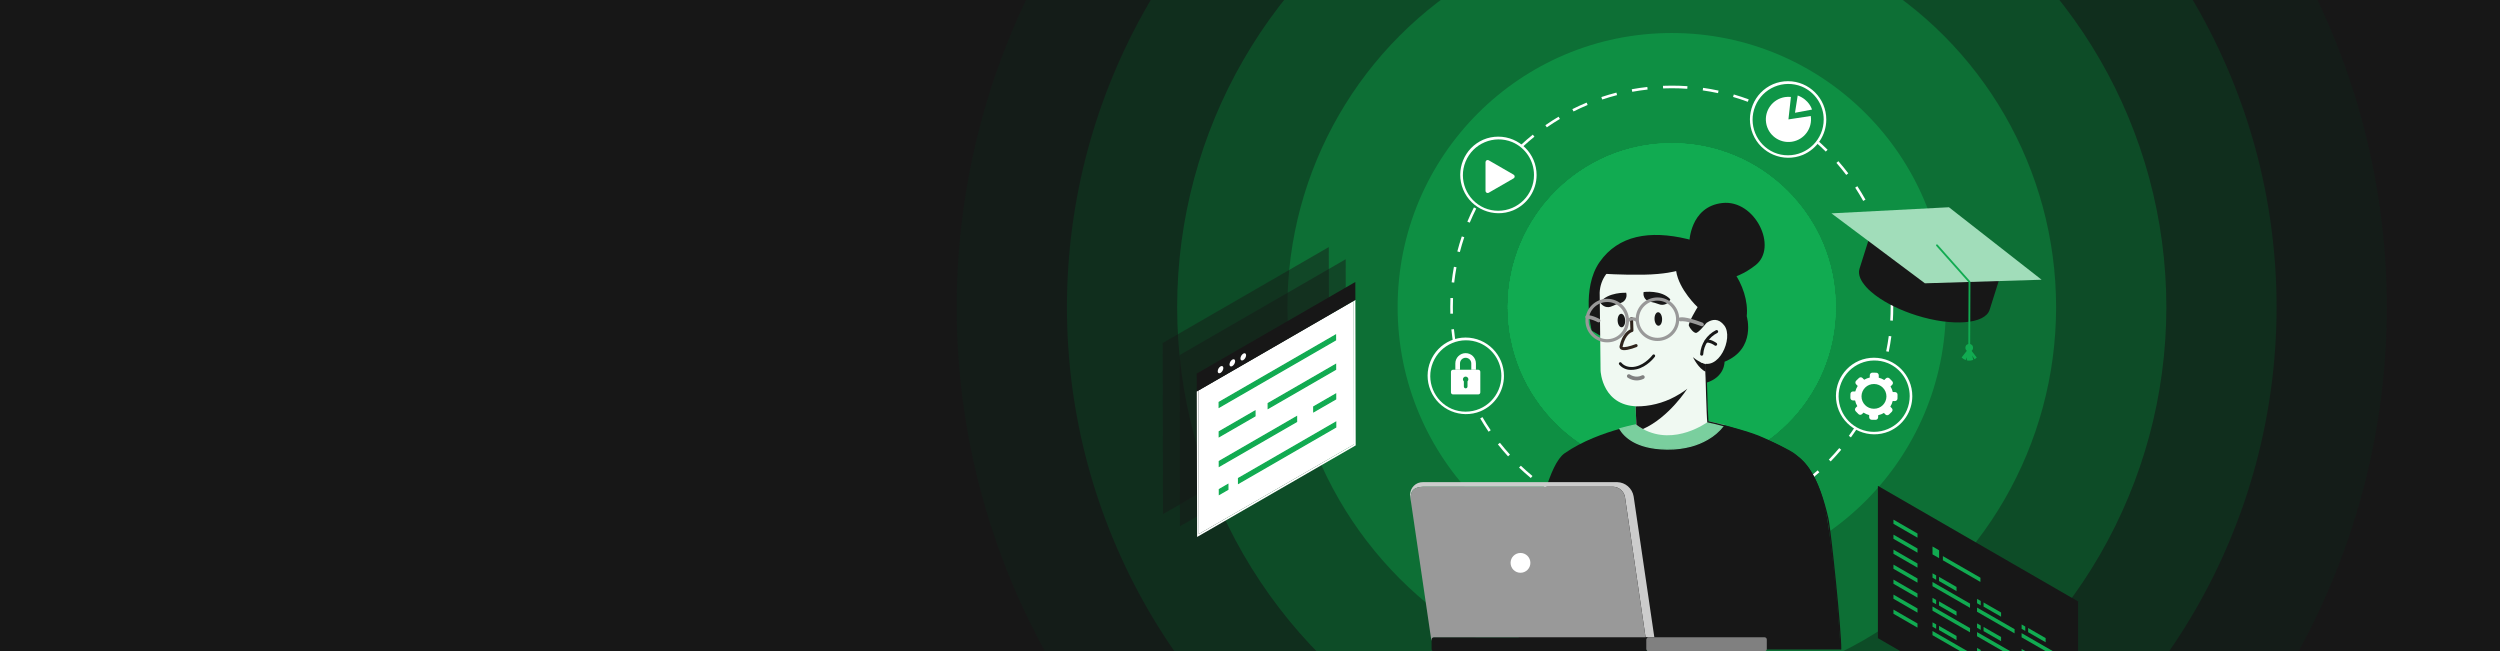 <?xml version="1.0" encoding="UTF-8"?> <svg xmlns="http://www.w3.org/2000/svg" xmlns:xlink="http://www.w3.org/1999/xlink" id="Ebene_2" data-name="Ebene 2" viewBox="0 0 1920 500"><defs><style> .cls-1 { fill: none; } .cls-2 { fill: #0b6d34; opacity: .478; } .cls-2, .cls-3, .cls-4, .cls-5, .cls-6, .cls-7 { isolation: isolate; } .cls-8 { fill-rule: evenodd; } .cls-8, .cls-9 { fill: #fff; } .cls-10 { fill: gray; } .cls-11, .cls-4 { fill: #0f9647; } .cls-3 { fill: #09582a; opacity: .304; } .cls-4 { opacity: .826; } .cls-12 { fill: #a1ddba; } .cls-13 { fill: #171717; } .cls-14 { fill: #263238; } .cls-15 { fill: #ccc; } .cls-6 { fill: #0d813d; opacity: .652; } .cls-16 { clip-path: url(#clippath-1); } .cls-17 { opacity: .45; } .cls-18 { fill: #2f241c; } .cls-19 { fill: #11ab51; } .cls-20 { fill: #f0f9f2; } .cls-21 { fill: #7acf9e; } .cls-7 { fill: #074320; opacity: .13; } .cls-22 { clip-path: url(#clippath); } .cls-23 { fill: #999; } </style><clipPath id="clippath"><rect class="cls-1" width="1920" height="500"></rect></clipPath><clipPath id="clippath-1"><rect class="cls-1" width="1920" height="500"></rect></clipPath></defs><g id="Ebene_1-2" data-name="Ebene 1"><g class="cls-22"><g id="Banner_Selflearning_Courses_DE" data-name="Banner Selflearning Courses DE"><rect class="cls-9" width="1920" height="500"></rect><g id="Group_5868" data-name="Group 5868"><rect id="Rectangle_118" data-name="Rectangle 118" class="cls-13" width="1920" height="500"></rect><g id="Group_5839" data-name="Group 5839"><g class="cls-16"><g id="Group_5838" data-name="Group 5838"><g id="Group_5836" data-name="Group 5836"><g id="Group_5666" data-name="Group 5666"><circle id="Ellipse_208" data-name="Ellipse 208" class="cls-7" cx="1283.907" cy="235.882" r="549.17"></circle><circle id="Ellipse_209" data-name="Ellipse 209" class="cls-3" cx="1283.907" cy="235.882" r="464.508"></circle><circle id="Ellipse_210" data-name="Ellipse 210" class="cls-2" cx="1283.907" cy="235.882" r="379.846"></circle><circle id="Ellipse_211" data-name="Ellipse 211" class="cls-6" cx="1283.907" cy="235.882" r="295.184"></circle><circle id="Ellipse_212" data-name="Ellipse 212" class="cls-4" cx="1283.907" cy="235.882" r="210.522"></circle><circle id="Ellipse_213" data-name="Ellipse 213" class="cls-19" cx="1283.907" cy="235.882" r="125.86"></circle><circle id="Ellipse_214" data-name="Ellipse 214" class="cls-19" cx="1283.907" cy="235.882" r="125.86"></circle><circle id="Ellipse_215" data-name="Ellipse 215" class="cls-19" cx="1283.907" cy="235.882" r="125.86"></circle><circle id="Ellipse_216" data-name="Ellipse 216" class="cls-19" cx="1283.907" cy="235.882" r="125.86"></circle><circle id="Ellipse_217" data-name="Ellipse 217" class="cls-19" cx="1283.907" cy="235.882" r="125.86"></circle><circle id="Ellipse_218" data-name="Ellipse 218" class="cls-19" cx="1283.907" cy="235.882" r="125.86"></circle></g><path id="Ellipse_219" data-name="Ellipse 219" class="cls-9" d="M1283.907,65.769v2c-2.212,0-4.451.044-6.656.129l-.078-2c2.231-.085,4.496-.129,6.734-.129ZM1283.907,65.769c4.016,0,8.074.142,12.062.421l-.14,2c-3.941-.281-7.953-.421-11.922-.421v-2ZM1265.139,66.793l.218,1.988c-3.94.432-7.911,1.011-11.8,1.721l-.363-1.968c3.94-.718,7.958-1.304,11.945-1.741ZM1307.971,67.458c3.971.562,7.968,1.274,11.882,2.116l-.421,1.955c-3.868-.832-7.818-1.536-11.742-2.091l.281-1.98ZM1241.409,71.121l.5,1.937c-3.835.986-7.683,2.124-11.436,3.382l-.635-1.9c3.796-1.271,7.69-2.421,11.571-3.419ZM1331.554,72.532c3.847,1.12,7.7,2.394,11.46,3.786l-.695,1.875c-3.713-1.375-7.525-2.634-11.325-3.741l.56-1.92ZM1218.536,78.783l.769,1.846c-3.653,1.522-7.3,3.2-10.839,4.976l-.9-1.787c3.583-1.8,7.273-3.495,10.97-5.035ZM1354.174,80.913c3.646,1.656,7.281,3.466,10.8,5.379l-.954,1.758c-3.481-1.891-7.073-3.679-10.676-5.315l.83-1.822ZM1196.986,89.622l1.023,1.718c-3.4,2.025-6.773,4.2-10.024,6.462l-1.143-1.641c3.29-2.292,6.703-4.492,10.144-6.539ZM1375.372,92.422c3.375,2.156,6.717,4.462,9.934,6.853l-1.193,1.605c-3.179-2.364-6.482-4.642-9.817-6.773l1.076-1.685ZM1177.187,103.401l1.256,1.557c-3.082,2.485-6.115,5.111-9.014,7.811l-1.362-1.464c2.933-2.73,6.002-5.389,9.12-7.904ZM1394.73,106.816c3.038,2.611,6.022,5.364,8.869,8.184l-1.405,1.421c-2.814-2.786-5.763-5.508-8.766-8.088l1.302-1.517ZM1159.526,119.831l1.462,1.365c-2.7,2.9-5.335,5.923-7.826,9l-1.555-1.258c2.52-3.114,5.187-6.178,7.919-9.107ZM1411.87,123.789c2.642,3.014,5.209,6.159,7.631,9.35l-1.593,1.209c-2.393-3.153-4.93-6.262-7.541-9.24l1.503-1.319ZM1144.351,138.581l1.64,1.145c-2.269,3.248-4.448,6.617-6.479,10.013l-1.718-1.026c2.056-3.437,4.262-6.844,6.557-10.132ZM1426.451,143.004c2.192,3.357,4.289,6.833,6.235,10.333l-1.748.972c-1.923-3.459-4-6.895-6.162-10.212l1.675-1.093ZM1131.974,159.285l1.785.9c-1.786,3.536-3.466,7.179-4.995,10.83l-1.845-.772c1.547-3.693,3.247-7.38,5.055-10.958ZM1438.174,164.085c1.694,3.633,3.277,7.372,4.706,11.114l-1.868.714c-1.412-3.7-2.977-7.392-4.65-10.982l1.812-.846ZM1122.66,181.537l1.9.639c-1.264,3.752-2.408,7.6-3.4,11.431l-1.936-.5c.999-3.881,2.157-7.773,3.436-11.57ZM1446.779,186.623c1.158,3.835,2.193,7.761,3.074,11.671l-1.951.44c-.871-3.863-1.894-7.743-3.038-11.533l1.915-.578ZM1116.611,204.888l1.967.362c-.716,3.89-1.3,7.859-1.741,11.8l-1.988-.222c.445-3.987,1.037-8.004,1.762-11.94ZM1452.087,210.153c.6,3.955,1.066,7.989,1.386,11.988l-1.994.159c-.316-3.952-.777-7.938-1.37-11.847l1.978-.3ZM1113.936,228.861l2.0.081c-.093,2.3-.141,4.633-.141,6.94,0,1.658.024,3.338.073,4.992l-2,.058c-.049-1.673-.074-3.372-.074-5.05,0-2.333.048-4.696.142-7.021ZM1454.012,234.196c.005.559.008,1.126.008,1.686,0,3.455-.1,6.948-.312,10.383l-2-.12c.2-3.4.308-6.848.308-10.263,0-.553,0-1.114-.008-1.667l2.004-.019ZM1116.632,252.776c.394,3.945.933,7.921,1.6,11.818l-1.971.339c-.675-3.943-1.221-7.964-1.619-11.958l1.99-.199ZM1450.576,258.018l1.983.261c-.523,3.976-1.2,7.98-2,11.9l-1.959-.4c.794-3.875,1.459-7.832,1.976-11.761v0ZM1120.676,276.269c.948,3.845,2.047,7.7,3.267,11.47l-1.9.616c-1.235-3.811-2.347-7.717-3.307-11.607l1.94-.479ZM1445.794,281.369l1.926.54c-1.082,3.858-2.317,7.726-3.672,11.5l-1.882-.676c1.339-3.729,2.559-7.551,3.628-11.364ZM1128.022,298.946c1.486,3.668,3.123,7.331,4.868,10.888l-1.8.881c-1.766-3.6-3.423-7.306-4.926-11.018l1.858-.751ZM1437.735,303.803l1.829.809c-1.62,3.663-3.393,7.315-5.271,10.857l-1.767-.937c1.856-3.5,3.609-7.11,5.209-10.729ZM1138.521,320.347c1.991,3.42,4.132,6.814,6.363,10.088l-1.653,1.126c-2.257-3.313-4.424-6.747-6.438-10.208l1.728-1.006ZM1426.568,324.864l1.7,1.06c-2.123,3.4-4.4,6.761-6.755,10l-1.617-1.177c2.328-3.202,4.574-6.528,6.672-9.884v.001ZM1151.945,340.047c2.455,3.106,5.053,6.164,7.722,9.09l-1.478,1.348c-2.7-2.961-5.329-6.055-7.813-9.2l1.569-1.238ZM1412.534,344.134l1.53,1.289c-2.581,3.064-5.3,6.075-8.1,8.949l-1.435-1.393c2.765-2.842,5.454-5.817,8.005-8.845v0ZM1168.01,357.661c2.868,2.731,5.871,5.393,8.923,7.914l-1.273,1.542c-3.089-2.551-6.126-5.245-9.029-8.008l1.379-1.448ZM1395.928,361.238l1.333,1.491c-2.987,2.671-6.108,5.269-9.274,7.722l-1.225-1.581c3.132-2.424,6.213-4.992,9.166-7.632ZM1186.394,372.84c3.225,2.3,6.572,4.514,9.949,6.578l-1.049,1.706c-3.417-2.089-6.8-4.328-10.067-6.656l1.167-1.628ZM1377.082,375.84l1.11,1.664c-3.335,2.225-6.79,4.357-10.271,6.337l-.989-1.738c3.438-1.962,6.853-4.069,10.148-6.268l.002.005ZM1206.731,385.269c3.518,1.821,7.145,3.538,10.78,5.1l-.791,1.837c-3.679-1.583-7.349-3.32-10.909-5.163l.92-1.774ZM1356.362,387.62l.863,1.8c-3.616,1.73-7.339,3.35-11.066,4.816l-.732-1.861c3.682-1.44,7.361-3.042,10.935-4.751v-.004ZM1228.627,394.691c3.739,1.3,7.574,2.484,11.4,3.515l-.521,1.931c-3.869-1.043-7.749-2.24-11.533-3.557l.654-1.889ZM1334.179,396.346l.6,1.909c-3.823,1.2-7.739,2.27-11.64,3.191l-.459-1.947c3.852-.906,7.722-1.967,11.499-3.149v-.004ZM1251.642,400.898c3.883.755,7.847,1.38,11.781,1.858l-.241,1.985c-3.982-.484-7.993-1.116-11.922-1.88l.382-1.963ZM1310.98,401.823l.32,1.974c-3.95.639-7.979,1.146-11.974,1.5l-.179-1.992c3.947-.346,7.93-.846,11.833-1.478l-0-.004ZM1275.307,403.775c2.847.143,5.74.216,8.6.216,1.105,0,2.225-.011,3.329-.032l.039,2c-1.117.022-2.25.033-3.368.033-2.893,0-5.821-.074-8.7-.219l.1-1.998Z"></path><g id="Group_5819" data-name="Group 5819"><g id="Group_5811" data-name="Group 5811"><g id="Group_5810" data-name="Group 5810"><g id="Group_5809" data-name="Group 5809"><path id="Path_3506" data-name="Path 3506" class="cls-13" d="M1341.493,242.824s7.545,25.022-17.047,35.007c0,0,.395,11.712-14.06,16.138s-87.956-40-87.956-40c0,0-8.182-32.385,6.116-52.785s38.312-24.593,67.386-17.606,47.913,36.515,45.561,59.246Z"></path><path id="Path_3507" data-name="Path 3507" class="cls-13" d="M1165.324,498.767h248.284s-3.321-57.442-10.254-99.863c-4.069-24.9-12.7-41.09-22.572-48.186-17.88-12.833-42.489-20.442-57-24.081-7.355-1.858-12.129-2.7-12.129-2.7l-54.911,2.327s-5.086.939-12.637,3.052c-11.542,3.228-28.854,9.214-42.587,18.877-22.735,16.007-36.194,150.574-36.194,150.574Z"></path><path id="Path_3508" data-name="Path 3508" class="cls-21" d="M1244.068,329.317c3.267,5.614,12.246,15.122,35.623,15.513,27.974.469,40.729-13.694,44.054-18.193-7.355-1.858-12.128-2.7-12.128-2.7l-54.911,2.327s-5.087.936-12.638,3.053Z"></path><path id="Path_3508_-_Outline" data-name="Path 3508 - Outline" class="cls-21" d="M1311.65,323.436l.054.009c.048.008,4.875.865,12.164,2.707l.723.183-.443.6c-3.42,4.444-7.703,8.152-12.591,10.9-4.008,2.305-8.299,4.077-12.765,5.271-5.792,1.527-11.76,2.28-17.749,2.24-.449,0-.907,0-1.36-.011-23.613-.395-32.72-10.045-36.047-15.761l-.325-.559.623-.174c7.486-2.095,12.631-3.053,12.682-3.062l.035-.006h.035l54.964-2.337ZM1322.888,326.936c-6.438-1.6-10.782-2.4-11.305-2.5l-54.82,2.323c-.443.084-5.145.986-11.927,2.859,3.482,5.582,12.5,14.334,34.864,14.708.448.008.9.011,1.343.011,5.901.041,11.781-.698,17.487-2.2,4.382-1.171,8.593-2.909,12.525-5.17,4.542-2.566,8.557-5.969,11.833-10.029l0-.002Z"></path><g id="Group_5683" data-name="Group 5683"><g id="Group_5674" data-name="Group 5674"><g id="Group_5673" data-name="Group 5673"><g id="Group_5672" data-name="Group 5672"><g id="Group_5671" data-name="Group 5671"><g id="Group_5670" data-name="Group 5670"><g id="Group_5669" data-name="Group 5669"><g id="Group_5668" data-name="Group 5668"><g id="Group_5667" data-name="Group 5667"><path id="Path_3509" data-name="Path 3509" class="cls-20" d="M1256.158,312.412l.587,13.854c1.606,1.192,3.293,2.271,5.049,3.228,24.667,13.428,49.862-5.554,49.862-5.554l-2.035-48.033-47.088,32.152-6.375,4.353Z"></path></g></g></g></g></g></g></g></g><g id="Group_5682" data-name="Group 5682"><g id="Group_5681" data-name="Group 5681"><g id="Group_5680" data-name="Group 5680"><g id="Group_5679" data-name="Group 5679"><g id="Group_5678" data-name="Group 5678"><g id="Group_5677" data-name="Group 5677"><g id="Group_5676" data-name="Group 5676"><g id="Group_5675" data-name="Group 5675"><path id="Path_3510" data-name="Path 3510" class="cls-13" d="M1256.158,312.412l.587,13.854c1.606,1.192,3.293,2.271,5.049,3.228,20.139-8.977,34.138-31.1,34.138-31.1l-33.4,9.664-6.374,4.354Z"></path></g></g></g></g></g></g></g></g></g><g id="Group_5691" data-name="Group 5691"><g id="Group_5690" data-name="Group 5690"><g id="Group_5689" data-name="Group 5689"><g id="Group_5688" data-name="Group 5688"><g id="Group_5687" data-name="Group 5687"><g id="Group_5686" data-name="Group 5686"><g id="Group_5685" data-name="Group 5685"><g id="Group_5684" data-name="Group 5684"><path id="Path_3511" data-name="Path 3511" class="cls-20" d="M1228.549,224.718l.352,30.028.078,7.355.02,1.331v.078l.235,21.186s1.174,28.658,30.967,27.328c10.494-.59,20.672-3.806,29.6-9.351,7.623-4.601,14.448-10.41,20.208-17.2,0-.011.009-.02.02-.02h0l.078-6.044.352-31.3.2-16.745s2.5-30.224-26.311-34.508c-21.049-3.11-40.475,1.174-49.884,12.481-.313.372-.607.743-.88,1.135-3.074,4.133-4.829,9.099-5.035,14.246Z"></path></g></g></g></g></g></g></g></g><g id="Group_5694" data-name="Group 5694"><g id="Group_5693" data-name="Group 5693"><g id="Group_5692" data-name="Group 5692"><path id="Path_3512" data-name="Path 3512" class="cls-13" d="M1252.2,284.066c1.483.06,2.967-.074,4.415-.4,8.463-1.842,14.1-9.4,14.331-9.726.361-.491.255-1.181-.235-1.541-.491-.361-1.181-.255-1.542.235-.052.072-5.389,7.216-13.023,8.877-7.56,1.645-10.821-2.828-10.853-2.874-.351-.497-1.039-.615-1.536-.264-.497.351-.615,1.039-.264,1.536,2.145,2.605,5.333,4.127,8.707,4.157Z"></path></g></g></g><g id="Group_5700" data-name="Group 5700"><g id="Group_5699" data-name="Group 5699"><g id="Group_5698" data-name="Group 5698"><g id="Group_5697" data-name="Group 5697"><g id="Group_5696" data-name="Group 5696"><g id="Group_5695" data-name="Group 5695"><path id="Path_3513" data-name="Path 3513" class="cls-10" d="M1250.993,290.582c-.329-.176-.648-.37-.954-.583-.632-.501-.738-1.419-.237-2.051.467-.589,1.306-.727,1.937-.319.193.136,4.513,3.123,9.261.679.718-.369,1.599-.086,1.968.632.369.718.086,1.599-.632,1.968-3.599,1.79-7.853,1.667-11.343-.326Z"></path></g></g></g></g></g></g><g id="Group_5707" data-name="Group 5707"><g id="Group_5706" data-name="Group 5706"><g id="Group_5705" data-name="Group 5705"><g id="Group_5704" data-name="Group 5704"><g id="Group_5703" data-name="Group 5703"><g id="Group_5702" data-name="Group 5702"><g id="Group_5701" data-name="Group 5701"><path id="Path_3514" data-name="Path 3514" class="cls-18" d="M1249.724,268.69c2.478-.495,4.904-1.224,7.244-2.177.601-.248.887-.937.639-1.538-.243-.589-.911-.878-1.507-.652-4.435,1.757-9.277,2.755-9.965,2.053h0c.005-.097.018-.194.039-.289,2.251-9.9,7.317-11.1,7.368-11.108.561-.118.958-.618.946-1.191l-.283-9.18c-.02-.65-.563-1.16-1.213-1.14s-1.16.563-1.14,1.213l.256,8.312c-1.938.827-6.2,3.622-8.232,12.572-.286.934-.002,1.95.728,2.6,1.035.888,2.996.895,5.12.525Z"></path></g></g></g></g></g></g></g><g id="Group_5715" data-name="Group 5715"><g id="Group_5714" data-name="Group 5714"><g id="Group_5713" data-name="Group 5713"><g id="Group_5712" data-name="Group 5712"><g id="Group_5711" data-name="Group 5711"><g id="Group_5710" data-name="Group 5710"><g id="Group_5709" data-name="Group 5709"><g id="Group_5708" data-name="Group 5708"><path id="Path_3515" data-name="Path 3515" class="cls-13" d="M1282.818,229.884h0c-1.367,3.414-5.218,5.102-8.655,3.794-2.214-.858-4.504-1.503-6.84-1.928-3.376-.575-5.646-3.777-5.071-7.153.019-.11.041-.22.065-.329h0s13.816-1.859,20.501,5.616Z"></path></g></g></g></g></g></g></g></g><g id="Group_5723" data-name="Group 5723"><g id="Group_5722" data-name="Group 5722"><g id="Group_5721" data-name="Group 5721"><g id="Group_5720" data-name="Group 5720"><g id="Group_5719" data-name="Group 5719"><g id="Group_5718" data-name="Group 5718"><g id="Group_5717" data-name="Group 5717"><g id="Group_5716" data-name="Group 5716"><path id="Path_3516" data-name="Path 3516" class="cls-13" d="M1228.943,232.166h0c1.651,3.286,5.631,4.642,8.945,3.049,2.133-1.042,4.361-1.879,6.652-2.5,3.315-.858,5.307-4.241,4.449-7.555-.028-.109-.059-.217-.093-.324h0s-13.924-.683-19.953,7.33Z"></path></g></g></g></g></g></g></g></g><g id="Group_5740" data-name="Group 5740"><g id="Group_5731" data-name="Group 5731"><g id="Group_5730" data-name="Group 5730"><g id="Group_5729" data-name="Group 5729"><g id="Group_5728" data-name="Group 5728"><g id="Group_5727" data-name="Group 5727"><g id="Group_5726" data-name="Group 5726"><g id="Group_5725" data-name="Group 5725"><g id="Group_5724" data-name="Group 5724"><path id="Path_3517" data-name="Path 3517" class="cls-13" d="M1270.679,245.1c.121,2.865,1.518,5.131,3.121,5.063s2.8-2.444,2.682-5.308-1.518-5.131-3.121-5.063-2.803,2.445-2.682,5.308Z"></path></g></g></g></g></g></g></g></g><g id="Group_5739" data-name="Group 5739"><g id="Group_5738" data-name="Group 5738"><g id="Group_5737" data-name="Group 5737"><g id="Group_5736" data-name="Group 5736"><g id="Group_5735" data-name="Group 5735"><g id="Group_5734" data-name="Group 5734"><g id="Group_5733" data-name="Group 5733"><g id="Group_5732" data-name="Group 5732"><path id="Path_3518" data-name="Path 3518" class="cls-13" d="M1242.343,246.3c.121,2.863,1.518,5.13,3.121,5.062s2.8-2.444,2.682-5.308-1.519-5.131-3.122-5.063-2.803,2.446-2.681,5.309Z"></path></g></g></g></g></g></g></g></g></g><g id="Group_5748" data-name="Group 5748"><g id="Group_5747" data-name="Group 5747"><g id="Group_5746" data-name="Group 5746"><g id="Group_5745" data-name="Group 5745"><g id="Group_5744" data-name="Group 5744"><g id="Group_5743" data-name="Group 5743"><g id="Group_5742" data-name="Group 5742"><g id="Group_5741" data-name="Group 5741"><path id="Path_3519" data-name="Path 3519" class="cls-13" d="M1300.179,274.259c.149.312,4.29,8.9,9.819,11.227l.027-.031.068-6.033s-4.737-.604-9.914-5.163Z"></path></g></g></g></g></g></g></g></g><g id="Group_5756" data-name="Group 5756"><g id="Group_5755" data-name="Group 5755"><g id="Group_5754" data-name="Group 5754"><g id="Group_5753" data-name="Group 5753"><g id="Group_5752" data-name="Group 5752"><g id="Group_5751" data-name="Group 5751"><g id="Group_5750" data-name="Group 5750"><g id="Group_5749" data-name="Group 5749"><path id="Path_3520" data-name="Path 3520" class="cls-20" d="M1304.582,254.145s10.8-15.868,19.7-4.135c7.335,9.668-4.637,36.18-18.7,27.865l-1-23.73Z"></path></g></g></g></g></g></g></g></g><g id="Group_5764" data-name="Group 5764"><g id="Group_5763" data-name="Group 5763"><g id="Group_5762" data-name="Group 5762"><g id="Group_5761" data-name="Group 5761"><g id="Group_5760" data-name="Group 5760"><g id="Group_5759" data-name="Group 5759"><g id="Group_5758" data-name="Group 5758"><g id="Group_5757" data-name="Group 5757"><path id="Path_3521" data-name="Path 3521" class="cls-13" d="M1306.957,273.177h-.13c-.65-.043-1.143-.605-1.1-1.255 0-0.0 0-.001 0-.001.495-7.843,5.125-14.831,12.154-18.346.594-.267,1.292-.002,1.559.592.267.594.002,1.292-.592,1.559h0c-6.235,3.155-10.333,9.378-10.767,16.353-.041.599-.525,1.071-1.124,1.098Z"></path></g></g></g></g></g></g></g></g><g id="Group_5772" data-name="Group 5772"><g id="Group_5771" data-name="Group 5771"><g id="Group_5770" data-name="Group 5770"><g id="Group_5769" data-name="Group 5769"><g id="Group_5768" data-name="Group 5768"><g id="Group_5767" data-name="Group 5767"><g id="Group_5766" data-name="Group 5766"><g id="Group_5765" data-name="Group 5765"><path id="Path_3522" data-name="Path 3522" class="cls-13" d="M1317.651,265.568c-.27.012-.536-.07-.753-.232-1.061-.787-4.253-2.7-6.263-2.09-.624.188-1.282-.164-1.47-.788s.164-1.282.788-1.47h0c3.5-1.055,7.867,2.094,8.354,2.457.522.389.629,1.128.24,1.65-.212.285-.541.458-.896.473Z"></path></g></g></g></g></g></g></g></g><path id="Path_3523" data-name="Path 3523" class="cls-13" d="M1310.457,248.106s-6.132,7.853-8.088,7.573-4.472-3.481-5.31-5.513,6.7-14.284,6.7-14.284c0,0-14.245-13.179-16.48-27.711,0,0-8.537,2.515-25.119,2.795s-32.821-.839-32.821-.839c0,0,11.44-21.8,46.707-19s43.5,24.313,43.5,24.313v17.606l-9.089,15.06Z"></path><path id="Path_3524" data-name="Path 3524" class="cls-13" d="M1297.338,186.653s.28-27.946,25.431-30.741,43.037,34.094,25.431,47.788-29.419,10.15-29.419,10.15l-21.443-27.197Z"></path><g id="Group_5808" data-name="Group 5808"><g id="Group_5779" data-name="Group 5779"><g id="Group_5778" data-name="Group 5778"><g id="Group_5777" data-name="Group 5777"><g id="Group_5776" data-name="Group 5776"><g id="Group_5775" data-name="Group 5775"><g id="Group_5774" data-name="Group 5774"><g id="Group_5773" data-name="Group 5773"><path id="Path_3525" data-name="Path 3525" class="cls-23" d="M1256.281,243.478c.93-9.196,9.139-15.897,18.335-14.967s15.897,9.139,14.967,18.335-9.139,15.897-18.335,14.967c-0-0-.001-0-.001-0-9.191-.939-15.887-9.142-14.966-18.335ZM1258.739,243.727c-.794,7.838,4.917,14.836,12.755,15.63s14.836-4.917,15.63-12.755c.794-7.838-4.917-14.836-12.755-15.63-0-0-.001-0-.001-0-7.835-.784-14.826,4.922-15.629,12.755v-0Z"></path></g></g></g></g></g></g></g><g id="Group_5786" data-name="Group 5786"><g id="Group_5785" data-name="Group 5785"><g id="Group_5784" data-name="Group 5784"><g id="Group_5783" data-name="Group 5783"><g id="Group_5782" data-name="Group 5782"><g id="Group_5781" data-name="Group 5781"><g id="Group_5780" data-name="Group 5780"><path id="Path_3526" data-name="Path 3526" class="cls-23" d="M1217.69,244.523c.931-9.196,9.14-15.896,18.336-14.966s15.896,9.14,14.966,18.336-9.14,15.896-18.336,14.966c-0-0-.001-0-.001-0-9.191-.94-15.886-9.143-14.965-18.336ZM1220.147,244.772c-.795,7.839,4.915,14.838,12.754,15.633,7.839.795,14.838-4.915,15.633-12.754s-4.915-14.838-12.754-15.633c-.001-0-.002-0-.004-0-7.835-.784-14.826,4.921-15.629,12.754v-0Z"></path></g></g></g></g></g></g></g><g id="Group_5793" data-name="Group 5793"><g id="Group_5792" data-name="Group 5792"><g id="Group_5791" data-name="Group 5791"><g id="Group_5790" data-name="Group 5790"><g id="Group_5789" data-name="Group 5789"><g id="Group_5788" data-name="Group 5788"><g id="Group_5787" data-name="Group 5787"><path id="Path_3527" data-name="Path 3527" class="cls-23" d="M1250.747,247.476c2.485-2.755,5.418-.623,5.747-.369l1.525-1.943c-2.709-2.296-6.756-2.004-9.107.657l1.835,1.655Z"></path></g></g></g></g></g></g></g><g id="Group_5800" data-name="Group 5800"><g id="Group_5799" data-name="Group 5799"><g id="Group_5798" data-name="Group 5798"><g id="Group_5797" data-name="Group 5797"><g id="Group_5796" data-name="Group 5796"><g id="Group_5795" data-name="Group 5795"><g id="Group_5794" data-name="Group 5794"><path id="Path_3528" data-name="Path 3528" class="cls-23" d="M1289.908,246.561c.44.246.962.304,1.445.159.216-.042,3.6-.607,15.143,3.717.735.361,1.624.058,1.985-.678.016-.032.03-.064.043-.096.179-.865-.334-1.722-1.18-1.974-13.285-4.978-17-4.022-17.613-3.779-.661.259-.988,1.005-.729,1.666.04.103.093.2.158.289.184.294.442.534.748.696Z"></path></g></g></g></g></g></g></g><g id="Group_5807" data-name="Group 5807"><g id="Group_5806" data-name="Group 5806"><g id="Group_5805" data-name="Group 5805"><g id="Group_5804" data-name="Group 5804"><g id="Group_5803" data-name="Group 5803"><g id="Group_5802" data-name="Group 5802"><g id="Group_5801" data-name="Group 5801"><path id="Path_3529" data-name="Path 3529" class="cls-23" d="M1218.232,244.659c.264.169.573.254.886.245,2.628-.07,6.577,1.78,7.877,2.5.686.41,1.574.187,1.984-.499.002-.004.004-.007.006-.011.364-.723.074-1.604-.648-1.969-.223-.121-5.479-3-9.483-2.893-.743-.001-1.347.601-1.347,1.345-0.0.044.002.088.006.132.049.474.314.898.718,1.15Z"></path></g></g></g></g></g></g></g></g></g><path id="Path_3530" data-name="Path 3530" class="cls-13" d="M1414.108,498.782l-1-.031c.2-6.475-1.945-30.836-4.019-51.474-2.431-24.19-4.885-44.8-5.835-49.006-3.422-15.146-7.866-27.186-13.208-35.785-2.741-4.633-6.351-8.693-10.632-11.957-.51-.4-.951-.747-1.3-1.059-2.486-2.238-17.926-9.859-27.635-13.913-5.342-2.23-16.01-5.276-21.894-6.893-8.45-2.322-15.733-4.092-16.984-4.227l-.38-.041-.06-.378c-.5-3.144-1.526-42.124-1.569-43.782l1-.026c.01.394,1.008,38.272,1.513,43.291,2.168.372,9.472,2.2,16.745,4.2,5.906,1.623,16.621,4.683,22.014,6.934,4.58,1.913,10.862,4.814,16.394,7.571,3.583,1.786,9.844,5.008,11.525,6.522.322.29.75.626,1.247,1.016,4.374,3.334,8.063,7.482,10.864,12.215,5.4,8.694,9.888,20.837,13.334,36.092.62,2.746,1.685,11.228,2.469,17.859,1.049,8.879,2.252,19.983,3.386,31.267,2.078,20.671,4.226,45.082,4.025,51.605Z"></path></g></g><g id="Group_5815" data-name="Group 5815"><g id="Group_5812" data-name="Group 5812"><path id="Path_3531" data-name="Path 3531" class="cls-14" d="M1266,492.915v.019h-.158c.053.003.107-.003.158-.019Z"></path><path id="Path_3532" data-name="Path 3532" class="cls-14" d="M1265.582,489.416l.017.052c.132-.036.268-.053.405-.052h-.422ZM1265.846,492.934h.154v-.019c-.05.015-.102.022-.154.019h0Z"></path></g><g id="Group_5813" data-name="Group 5813"><path id="Path_3533" data-name="Path 3533" class="cls-14" d="M1265.846,492.934h.154v-.019c-.05.015-.102.022-.154.019Z"></path></g><g id="Group_5814" data-name="Group 5814"><path id="Path_3534" data-name="Path 3534" class="cls-9" d="M1266,489.416c-.137-.001-.273.016-.405.052l-.017-.052h.422Z"></path><path id="Path_3535" data-name="Path 3535" class="cls-14" d="M1265.582,489.416l.017.052c.132-.036.268-.053.405-.052h-.422ZM1265.846,492.934h.154v-.019c-.05.015-.102.022-.154.019h0Z"></path></g><path id="Path_3536" data-name="Path 3536" class="cls-15" d="M1270.524,489.416h-6.719l-15.81-107.652c-.779-4.492-4.606-7.82-9.163-7.968h-141.808c-1.407-.053-2.691-.053-3.852,0-.576.018-1.151.065-1.723.141-.3.017-.581.052-.845.087-1.021.135-2.02.401-2.972.792-.624.232-1.206.565-1.723.985-2.2,1.741-2.85,4.8-2.251,9.761l-.563-3.8c-.959-5.281,2.531-10.345,7.808-11.327.679-.123,1.369-.176,2.059-.158h149.07c6.268.179,11.538,4.757,12.593,10.938l15.899,108.201Z"></path><path id="Path_3537" data-name="Path 3537" class="cls-10" d="M1355.154,489.416h-89.154c-.137-.001-.273.016-.405.052-.793.186-1.353.893-1.354,1.707v7.263c.002.971.788,1.759,1.759,1.762h89.15c.97-.003,1.756-.789,1.759-1.759v-7.263c-0-.97-.785-1.758-1.755-1.762ZM1266,492.934h-.158c.053.003.107-.003.158-.019v.019Z"></path><path id="Path_3538" data-name="Path 3538" class="cls-14" d="M1265.582,489.416l.017.052c.132-.036.268-.053.405-.052h-.422Z"></path><path id="Path_3539" data-name="Path 3539" class="cls-13" d="M1266,500.2h-164.79c-.968.003-1.756-.779-1.759-1.747v-7.275c-.005-.78.514-1.465,1.266-1.671.156-.065.324-.095.493-.088h164.372l.017.052c-.793.186-1.353.893-1.354,1.707v7.263c.003.969.786,1.754,1.755,1.759Z"></path><path id="Path_3540" data-name="Path 3540" class="cls-23" d="M1263.805,489.416h-162.6c-.169-.007-.337.023-.493.088-.752.206-1.271.891-1.266,1.671v.914c-.115-.201-.193-.422-.229-.651l-15.389-104.7-.141-.9c-.02-.093-.031-.187-.034-.282-.6-4.959.052-8.02,2.251-9.761.517-.42,1.099-.753,1.723-.985.953-.391,1.951-.657,2.972-.792.264-.035.546-.07.845-.087.572-.076,1.147-.123,1.723-.141,1.161-.053,2.445-.053,3.852,0h141.808c4.557.148,8.384,3.476,9.163,7.968l15.815,107.658Z"></path></g><g id="Group_5818" data-name="Group 5818"><g id="Group_5817" data-name="Group 5817"><g id="Group_5816" data-name="Group 5816"><path id="Path_3541" data-name="Path 3541" class="cls-9" d="M1175.338,432.282c0,4.201-3.406,7.607-7.607,7.607-4.201,0-7.607-3.406-7.607-7.607,0-4.201,3.405-7.606,7.606-7.607,4.201-0,7.607,3.406,7.608,7.607Z"></path></g></g></g></g><g id="Group_5820" data-name="Group 5820"><circle id="Ellipse_220" data-name="Ellipse 220" class="cls-11" cx="1373.148" cy="91.807" r="28.459"></circle><path id="Ellipse_220_-_Outline" data-name="Ellipse 220 - Outline" class="cls-9" d="M1373.148,62.348c16.274.014,29.456,13.218,29.441,29.493-.01,11.823-7.087,22.496-17.973,27.107-15.053,6.185-32.27-1.004-38.455-16.058-6.098-14.843.801-31.836,15.52-38.227,3.628-1.535,7.528-2.323,11.467-2.315ZM1373.148,119.267c15.17-.009,27.46-12.313,27.451-27.483-.006-11.027-6.607-20.981-16.762-25.279-14.045-5.732-30.077,1.007-35.809,15.052-5.633,13.803.772,29.579,14.433,35.548,3.381,1.432,7.015,2.168,10.687,2.162Z"></path></g><g id="Group_5823" data-name="Group 5823"><circle id="Ellipse_221" data-name="Ellipse 221" class="cls-11" cx="1439.209" cy="304.198" r="28.459"></circle><path id="Ellipse_221_-_Outline" data-name="Ellipse 221 - Outline" class="cls-9" d="M1439.209,274.739c16.274.014,29.456,13.218,29.441,29.493-.01,11.823-7.087,22.496-17.973,27.107-15.053,6.185-32.27-1.004-38.455-16.058-6.098-14.843.801-31.836,15.52-38.227,3.628-1.535,7.528-2.323,11.467-2.315ZM1439.209,331.658c15.17-.009,27.46-12.313,27.451-27.483-.006-11.027-6.607-20.981-16.762-25.279-14.045-5.732-30.077,1.007-35.809,15.052-5.633,13.803.772,29.579,14.433,35.548,3.381,1.432,7.015,2.168,10.687,2.162Z"></path><g id="Group_5822" data-name="Group 5822"><g id="Group_5821" data-name="Group 5821"><path id="Path_3542" data-name="Path 3542" class="cls-9" d="M1455.388,301.1l-1.734-.026c-.348-1.514-.934-2.963-1.738-4.293l1.264-1.23c.776-.755.797-1.995.046-2.776l-2.066-2.132c-.759-.775-2.001-.792-2.782-.04l-1.285,1.25c-1.306-.816-2.73-1.423-4.223-1.8l.025-1.809c.016-1.086-.849-1.98-1.935-2l-1.748-.025-1.22-.02c-1.083-.01-1.972.853-1.995,1.935l-.026,1.814c-1.503.332-2.945.899-4.273,1.678l-1.249-1.285c-.756-.777-1.999-.795-2.777-.04l-2.132,2.066c-.774.757-.792,1.997-.04,2.776l1.23,1.265c-.842,1.307-1.472,2.739-1.865,4.243l-1.728-.025c-1.087-.015-1.982.853-2,1.94l-.045,2.963c-.016,1.086.849,1.98,1.935,2l1.688.025c.327,1.54.901,3.017,1.7,4.374l-1.184,1.149c-.777.758-.795,2.001-.04,2.781l2.066,2.127c.756.777,1.998.795,2.776.04l1.164-1.128c1.336.861,2.803,1.499,4.344,1.889l-.025,1.608c-.011,1.084.856,1.973,1.94,1.99l1.749.025,1.214.021c1.086.016,1.98-.849,2-1.935l.02-1.608c1.553-.341,3.04-.936,4.4-1.759l1.129,1.164c.76.773,1.999.791,2.781.041l2.127-2.066c.777-.758.795-2.002.04-2.782l-1.149-1.184c.838-1.334,1.458-2.794,1.835-4.324l1.683.025c1.082.011,1.971-.853,1.99-1.935l.046-2.968c.012-1.083-.85-1.974-1.933-1.999ZM1439.212,313.919h-.141c-5.249-.039-9.472-4.325-9.433-9.574.039-5.249,4.325-9.472,9.574-9.433h.136c5.249.038,9.473,4.323,9.436,9.571-.038,5.249-4.323,9.473-9.572,9.436h0Z"></path></g></g></g><g id="Group_5824" data-name="Group 5824"><circle id="Ellipse_222" data-name="Ellipse 222" class="cls-11" cx="1150.663" cy="134.401" r="28.459"></circle><path id="Ellipse_222_-_Outline" data-name="Ellipse 222 - Outline" class="cls-9" d="M1150.663,104.942c16.274.014,29.456,13.218,29.441,29.493-.01,11.823-7.087,22.496-17.973,27.107-15.053,6.185-32.27-1.004-38.455-16.058-6.098-14.843.801-31.836,15.52-38.227,3.628-1.535,7.528-2.323,11.467-2.315ZM1150.663,161.861c15.17-.009,27.46-12.313,27.451-27.483-.006-11.027-6.607-20.981-16.762-25.279-14.045-5.732-30.077,1.007-35.809,15.052-5.633,13.803.772,29.579,14.433,35.548,3.381,1.432,7.015,2.168,10.687,2.162Z"></path><path id="Path_3543" data-name="Path 3543" class="cls-8" d="M1162.449,134.139l-19.1-11.024c-.787-.455-1.794-.185-2.249.602-.144.25-.22.534-.22.823v22.05c-0.0.909.736,1.646,1.646,1.647.289 0.0.573-.076.823-.221l19.1-11.025c.788-.454,1.058-1.461.604-2.248-.145-.251-.353-.459-.604-.604Z"></path></g><g id="Group_5828" data-name="Group 5828"><circle id="Ellipse_223" data-name="Ellipse 223" class="cls-11" cx="1125.605" cy="288.691" r="28.459"></circle><path id="Ellipse_223_-_Outline" data-name="Ellipse 223 - Outline" class="cls-9" d="M1125.605,259.232c16.274.014,29.456,13.218,29.441,29.493-.01,11.823-7.087,22.496-17.973,27.107-15.053,6.185-32.27-1.004-38.455-16.058-6.098-14.843.801-31.836,15.52-38.227,3.628-1.535,7.528-2.323,11.467-2.315ZM1125.605,316.151c15.17-.009,27.46-12.313,27.451-27.483-.006-11.027-6.607-20.981-16.762-25.279-14.045-5.732-30.077,1.007-35.809,15.052-5.633,13.803.772,29.579,14.433,35.548,3.381,1.432,7.015,2.168,10.687,2.162Z"></path><g id="Group_5827" data-name="Group 5827"><path id="Path_3544" data-name="Path 3544" class="cls-9" d="M1135.322,283.975h-19.432c-.862-0-1.56.698-1.56,1.56v15.815c0,.862.698,1.56,1.56,1.56h19.432c.861-.001,1.559-.699,1.56-1.56v-15.815c-.001-.861-.699-1.559-1.56-1.56ZM1127.049,292.836v4.013c0,.776-.629,1.405-1.405,1.405s-1.405-.629-1.405-1.405v-3.955c-.459-.392-.722-.965-.721-1.568-.006-1.156.926-2.098,2.082-2.104,1.156-.006,2.098.926,2.104,2.082.003.579-.234,1.134-.655,1.531v-0Z"></path><g id="Group_5826" data-name="Group 5826"><g id="Group_5825" data-name="Group 5825"><path id="Path_3545" data-name="Path 3545" class="cls-9" d="M1133.513,279.114v4.861h-3.568v-4.861c0-2.396-1.942-4.338-4.338-4.338s-4.338,1.942-4.338,4.338v4.861h-3.569v-4.861c0-4.366,3.539-7.906,7.906-7.906s7.906,3.539,7.906,7.906h.002Z"></path></g></g></g></g><g id="Group_5835" data-name="Group 5835"><g id="Group_5831" data-name="Group 5831"><g id="Group_5830" data-name="Group 5830"><g id="Group_5829" data-name="Group 5829"><path id="Path_3546" data-name="Path 3546" class="cls-9" d="M1373.523,91.7l17.146-2.62c1.447,9.469-5.056,18.319-14.526,19.766s-18.319-5.056-19.766-14.526c-1.447-9.469,5.057-18.319,14.526-19.766,1.498-.229,3.019-.261,4.525-.094l-1.905,17.24Z"></path></g></g></g><g id="Group_5834" data-name="Group 5834"><g id="Group_5833" data-name="Group 5833"><g id="Group_5832" data-name="Group 5832"><path id="Path_3547" data-name="Path 3547" class="cls-9" d="M1380.635,73.316l-2.082,13.29,13.046-2.45s-1.918-7.448-10.964-10.84Z"></path></g></g></g></g></g><g id="Group_5837" data-name="Group 5837"><path id="Pfad_45117" data-name="Pfad 45117" class="cls-13" d="M1442.219,373.129v116.971l153.769,88.779v-116.97l-153.769-88.78Z"></path><path id="Pfad_45119" data-name="Pfad 45119" class="cls-19" d="M1472.636,412.945l-18.471-10.664v-3.2l18.471,10.664v3.2Z"></path><path id="Pfad_45119-2" data-name="Pfad 45119-2" class="cls-19" d="M1472.636,424.459l-18.471-10.659v-3.2l18.471,10.664v3.195Z"></path><path id="Pfad_45119-3" data-name="Pfad 45119-3" class="cls-19" d="M1472.636,435.974l-18.471-10.664v-3.2l18.471,10.664v3.2Z"></path><path id="Pfad_45119-4" data-name="Pfad 45119-4" class="cls-19" d="M1520.946,446.923l-28.815-16.616v-3.2l28.856,16.6-.041,3.216Z"></path><path id="Pfad_45119-5" data-name="Pfad 45119-5" class="cls-19" d="M1512.962,466.8l-28.815-16.616v-3.2l28.856,16.6-.041,3.216Z"></path><path id="Pfad_45119-6" data-name="Pfad 45119-6" class="cls-19" d="M1472.636,447.488l-18.471-10.664v-3.2l18.471,10.664v3.2Z"></path><path id="Pfad_45119-7" data-name="Pfad 45119-7" class="cls-19" d="M1472.636,459l-18.471-10.664v-3.2l18.471,10.664v3.2Z"></path><path id="Pfad_45119-8" data-name="Pfad 45119-8" class="cls-19" d="M1472.636,470.517l-18.471-10.664v-3.2l18.471,10.664v3.2Z"></path><path id="Pfad_45119-9" data-name="Pfad 45119-9" class="cls-19" d="M1472.636,482.032l-18.471-10.664v-3.2l18.471,10.664v3.2Z"></path><path id="Pfad_45145" data-name="Pfad 45145" class="cls-19" d="M1484.171,425.759l5.061,2.923v-6.047l-5.061-2.922v6.046Z"></path><path id="Path_3548" data-name="Path 3548" class="cls-19" d="M1502.612,450.78v3.22l-13.445-7.753v-3.2l13.445,7.733Z"></path><path id="Pfad_45145-2" data-name="Pfad 45145-2" class="cls-19" d="M1484.171,443.656l2.8,1.619v-3.348l-2.8-1.618v3.347Z"></path><path id="Pfad_45119-10" data-name="Pfad 45119-10" class="cls-19" d="M1512.962,485.622l-28.815-16.617v-3.2l28.853,16.595-.038,3.222Z"></path><path id="Path_3549" data-name="Path 3549" class="cls-19" d="M1502.612,469.6v3.219l-13.445-7.753v-3.2l13.445,7.734Z"></path><path id="Pfad_45145-3" data-name="Pfad 45145-3" class="cls-19" d="M1484.171,462.476l2.8,1.618v-3.347l-2.8-1.618v3.347Z"></path><path id="Pfad_45119-11" data-name="Pfad 45119-11" class="cls-19" d="M1512.962,504.442l-28.815-16.617v-3.2l28.856,16.6-.041,3.217Z"></path><path id="Path_3550" data-name="Path 3550" class="cls-19" d="M1502.612,488.419v3.219l-13.445-7.753v-3.2l13.445,7.734Z"></path><path id="Pfad_45145-4" data-name="Pfad 45145-4" class="cls-19" d="M1484.171,481.3l2.8,1.618v-3.348l-2.8-1.617v3.347Z"></path><path id="Pfad_45119-12" data-name="Pfad 45119-12" class="cls-19" d="M1547.18,486.437l-28.816-16.617v-3.2l28.856,16.6-.04,3.217Z"></path><path id="Path_3551" data-name="Path 3551" class="cls-19" d="M1536.83,470.414v3.219l-13.445-7.753v-3.2l13.445,7.734Z"></path><path id="Pfad_45145-5" data-name="Pfad 45145-5" class="cls-19" d="M1518.388,463.291l2.8,1.618v-3.348l-2.8-1.617v3.347Z"></path><path id="Pfad_45119-13" data-name="Pfad 45119-13" class="cls-19" d="M1547.18,505.256l-28.816-16.616v-3.2l28.856,16.6-.04,3.216Z"></path><path id="Path_3552" data-name="Path 3552" class="cls-19" d="M1536.83,489.234v3.219l-13.445-7.753v-3.2l13.445,7.734Z"></path><path id="Pfad_45145-6" data-name="Pfad 45145-6" class="cls-19" d="M1518.388,482.111l2.8,1.618v-3.348l-2.8-1.618v3.348Z"></path><path id="Pfad_45145-7" data-name="Pfad 45145-7" class="cls-19" d="M1518.388,500.93l2.8,1.619v-3.349l-2.8-1.618v3.348Z"></path><path id="Pfad_45119-15" data-name="Pfad 45119-15" class="cls-19" d="M1581.4,506.071l-28.815-16.617v-3.2l28.856,16.6-.041,3.217Z"></path><path id="Path_3554" data-name="Path 3554" class="cls-19" d="M1571.048,490.049v3.219l-13.445-7.753v-3.2l13.445,7.734Z"></path><path id="Pfad_45145-8" data-name="Pfad 45145-8" class="cls-19" d="M1552.606,482.925l2.8,1.619v-3.344l-2.8-1.618v3.343Z"></path><path id="Pfad_45145-9" data-name="Pfad 45145-9" class="cls-19" d="M1552.606,501.745l2.8,1.618v-3.347l-2.8-1.618v3.347Z"></path></g></g></g></g><g id="Group_5863" data-name="Group 5863"><g id="Group_5842" data-name="Group 5842" class="cls-17"><g id="Group_5841" data-name="Group 5841" class="cls-5"><g id="Group_5840" data-name="Group 5840"><path id="Path_3557" data-name="Path 3557" class="cls-13" d="M1016.26,212.843c-.044-.299-.163-.581-.346-.821.196.232.316.519.346.821Z"></path><path id="Path_3558" data-name="Path 3558" class="cls-13" d="M1033.792,330.542l-127.608,73.658-.259-117.06v-3l-.043-11.39,127.607-73.681.043,14.395.26,117.078Z"></path></g></g></g><g id="Group_5845" data-name="Group 5845" class="cls-17"><g id="Group_5844" data-name="Group 5844" class="cls-5"><g id="Group_5843" data-name="Group 5843"><path id="Path_3559" data-name="Path 3559" class="cls-13" d="M1003.278,203.512c-.044-.299-.163-.581-.346-.821.196.232.316.519.346.821Z"></path><path id="Path_3560" data-name="Path 3560" class="cls-13" d="M1020.809,321.211l-127.609,73.659-.259-117.06v-3l-.043-11.391,127.607-73.681.043,14.395.261,117.078Z"></path></g></g></g><g id="Group_5862" data-name="Group 5862"><g id="Group_5853" data-name="Group 5853"><g id="Group_5852" data-name="Group 5852" class="cls-5"><g id="Group_5846" data-name="Group 5846"><path id="Path_3561" data-name="Path 3561" class="cls-9" d="M1039.857,341.311l-119.157,68.802-.247-110.227,119.159-68.8.245,110.225Z"></path></g><g id="Group_5847" data-name="Group 5847"><path id="Path_3562" data-name="Path 3562" class="cls-9" d="M1041.177,342.075l-121.8,70.308-.248-111.733,1.321-.763.247,110.227,119.159-68.8-.247-110.226,1.32-.763.248,111.75Z"></path></g><g id="Group_5848" data-name="Group 5848"><path id="Path_3563" data-name="Path 3563" class="cls-13" d="M919.078,286.9l.043,10.872v2.875l1.318-.756,119.178-68.818,1.318-.757-.043-13.746-121.814,70.33Z"></path></g><g id="Group_5849" data-name="Group 5849"><path id="Path_3564" data-name="Path 3564" class="cls-9" d="M937.363,281.4c1.2-.691,2.172-.135,2.176,1.24-.081,1.522-.884,2.914-2.162,3.745-1.209.7-2.172.135-2.176-1.24.077-1.523.882-2.916,2.162-3.745Z"></path></g><g id="Group_5850" data-name="Group 5850"><path id="Path_3565" data-name="Path 3565" class="cls-9" d="M954.833,271.572c1.2-.691,2.172-.136,2.176,1.24-.077,1.523-.882,2.916-2.162,3.745-1.209.7-2.184.155-2.188-1.234.082-1.526.89-2.921,2.174-3.751Z"></path></g><g id="Group_5851" data-name="Group 5851"><path id="Path_3566" data-name="Path 3566" class="cls-9" d="M946.417,276.172c1.2-.692,2.172-.136,2.176,1.24-.081,1.522-.884,2.913-2.162,3.744-1.2.691-2.172.136-2.176-1.24.081-1.522.885-2.913,2.162-3.744Z"></path></g></g></g><g id="Group_5861" data-name="Group 5861"><g id="Group_5854" data-name="Group 5854"><path id="Path_3567" data-name="Path 3567" class="cls-19" d="M1025.783,324.368l.01,3.663-74.559,43.047-.01-3.663,74.559-43.047Z"></path><path id="Path_3567_-_Outline" data-name="Path 3567 - Outline" class="cls-19" d="M1026.281,323.5l.014,4.816-.251.145-75.307,43.478-.014-4.816.251-.145,75.307-43.478ZM1025.293,327.74l-.007-2.51-73.561,42.47.007,2.51,73.561-42.47Z"></path></g><g id="Group_5855" data-name="Group 5855"><path id="Path_3568" data-name="Path 3568" class="cls-19" d="M1025.733,302.775l.01,3.663-16.735,9.662-.01-3.663,16.735-9.662Z"></path><path id="Path_3568_-_Outline" data-name="Path 3568 - Outline" class="cls-19" d="M1026.231,301.911l.014,4.816-17.733,10.238-.014-4.816,17.733-10.238ZM1025.243,306.151l-.007-2.51-15.736,9.085.007,2.51,15.736-9.085Z"></path></g><g id="Group_5856" data-name="Group 5856"><path id="Path_3569" data-name="Path 3569" class="cls-19" d="M1025.684,280.02l.01,3.663-51.673,29.834-.01-3.663,51.673-29.834Z"></path><path id="Path_3569_-_Outline" data-name="Path 3569 - Outline" class="cls-19" d="M1026.181,279.156l.014,4.816-52.672,30.41-.014-4.816.251-.145,52.421-30.265ZM1025.193,283.396l-.007-2.51-50.675,29.257.007,2.51,50.675-29.257Z"></path></g><g id="Group_5857" data-name="Group 5857"><path id="Path_3570" data-name="Path 3570" class="cls-19" d="M942.963,372.184l.01,3.663-6.459,3.729-.01-3.663,6.459-3.729Z"></path><path id="Path_3570_-_Outline" data-name="Path 3570 - Outline" class="cls-19" d="M943.461,371.32l.014,4.816-7.458,4.306-.017-4.817,7.461-4.305ZM942.473,375.56l-.007-2.51-5.466,3.15.007,2.51,5.466-3.15Z"></path></g><g id="Group_5858" data-name="Group 5858"><path id="Path_3571" data-name="Path 3571" class="cls-19" d="M995.725,320.1l.01,3.663-59.27,34.22-.01-3.663,59.27-34.22Z"></path><path id="Path_3571_-_Outline" data-name="Path 3571 - Outline" class="cls-19" d="M996.222,319.236l.014,4.816-60.269,34.8-.014-4.816,60.269-34.8ZM995.234,323.476l-.007-2.51-58.272,33.643.007,2.51,58.272-33.643Z"></path></g><g id="Group_5859" data-name="Group 5859"><path id="Path_3572" data-name="Path 3572" class="cls-19" d="M963.782,315.759l.01,3.663-27.377,15.806-.01-3.663,27.377-15.806Z"></path><path id="Path_3572_-_Outline" data-name="Path 3572 - Outline" class="cls-19" d="M964.28,314.895l.014,4.816-28.376,16.383-.014-4.816,28.376-16.383ZM963.292,319.135l-.007-2.51-26.379,15.23.007,2.51,26.379-15.23Z"></path></g><g id="Group_5860" data-name="Group 5860"><path id="Path_3573" data-name="Path 3573" class="cls-19" d="M1025.639,257.434l.01,3.663-89.279,51.546-.01-3.663,89.279-51.546Z"></path><path id="Path_3573_-_Outline" data-name="Path 3573 - Outline" class="cls-19" d="M1026.136,256.57l.014,4.816-.251.145-90.026,51.977-.014-4.816.251-.145,90.026-51.977ZM1025.148,260.81l-.007-2.51-88.281,50.968.007,2.51,88.281-50.968Z"></path></g></g></g></g><g id="Group_5867" data-name="Group 5867"><g id="Group_5864" data-name="Group 5864"><path id="Path_3574" data-name="Path 3574" class="cls-13" d="M1539.454,201.775l-11.414,36.134c-3.5,11.073-28.7,12.984-56.294,4.271-12.353-3.9-23.09-9.27-30.867-15.006-.419-.307-.828-.616-1.227-.927-.945-.728-1.839-1.461-2.682-2.2-2.475-2.095-4.661-4.511-6.5-7.182-2.456-3.722-3.36-7.322-2.353-10.513l11.413-36.133,5.841,1.845,8.042,2.54,3.09.975,1.39.44,81.561,25.756Z"></path><path id="Path_3575" data-name="Path 3575" class="cls-12" d="M1478.336,217.577l89.625-2.742-71.178-55.666-90.238,4.685,71.791,53.723Z"></path><path id="Path_3576" data-name="Path 3576" class="cls-19" d="M1512.364,267.613h0c-.394-.002-.712-.323-.711-.717l.215-50.1-24.839-27.952c-.262-.294-.235-.745.059-1.007.294-.262.745-.235,1.007.059h0l25.021,28.156c.116.132.18.301.18.477l-.216,50.37c0,.394-.32.714-.714.714h-.002Z"></path><circle id="Ellipse_224" data-name="Ellipse 224" class="cls-19" cx="1512.362" cy="267.077" r="2.927"></circle><path id="Path_3577" data-name="Path 3577" class="cls-19" d="M1516.414,275.9l-1.783-2.847.84,3.306c-1.557.636-3.272.781-4.914.414l-.15-2.409-.732,2.159c-1.189-.41-2.268-1.088-3.152-1.983l5.84-7.461,5.775,7.512c-.513.512-1.093.952-1.724,1.309Z"></path></g></g></g></g></g></g></svg> 